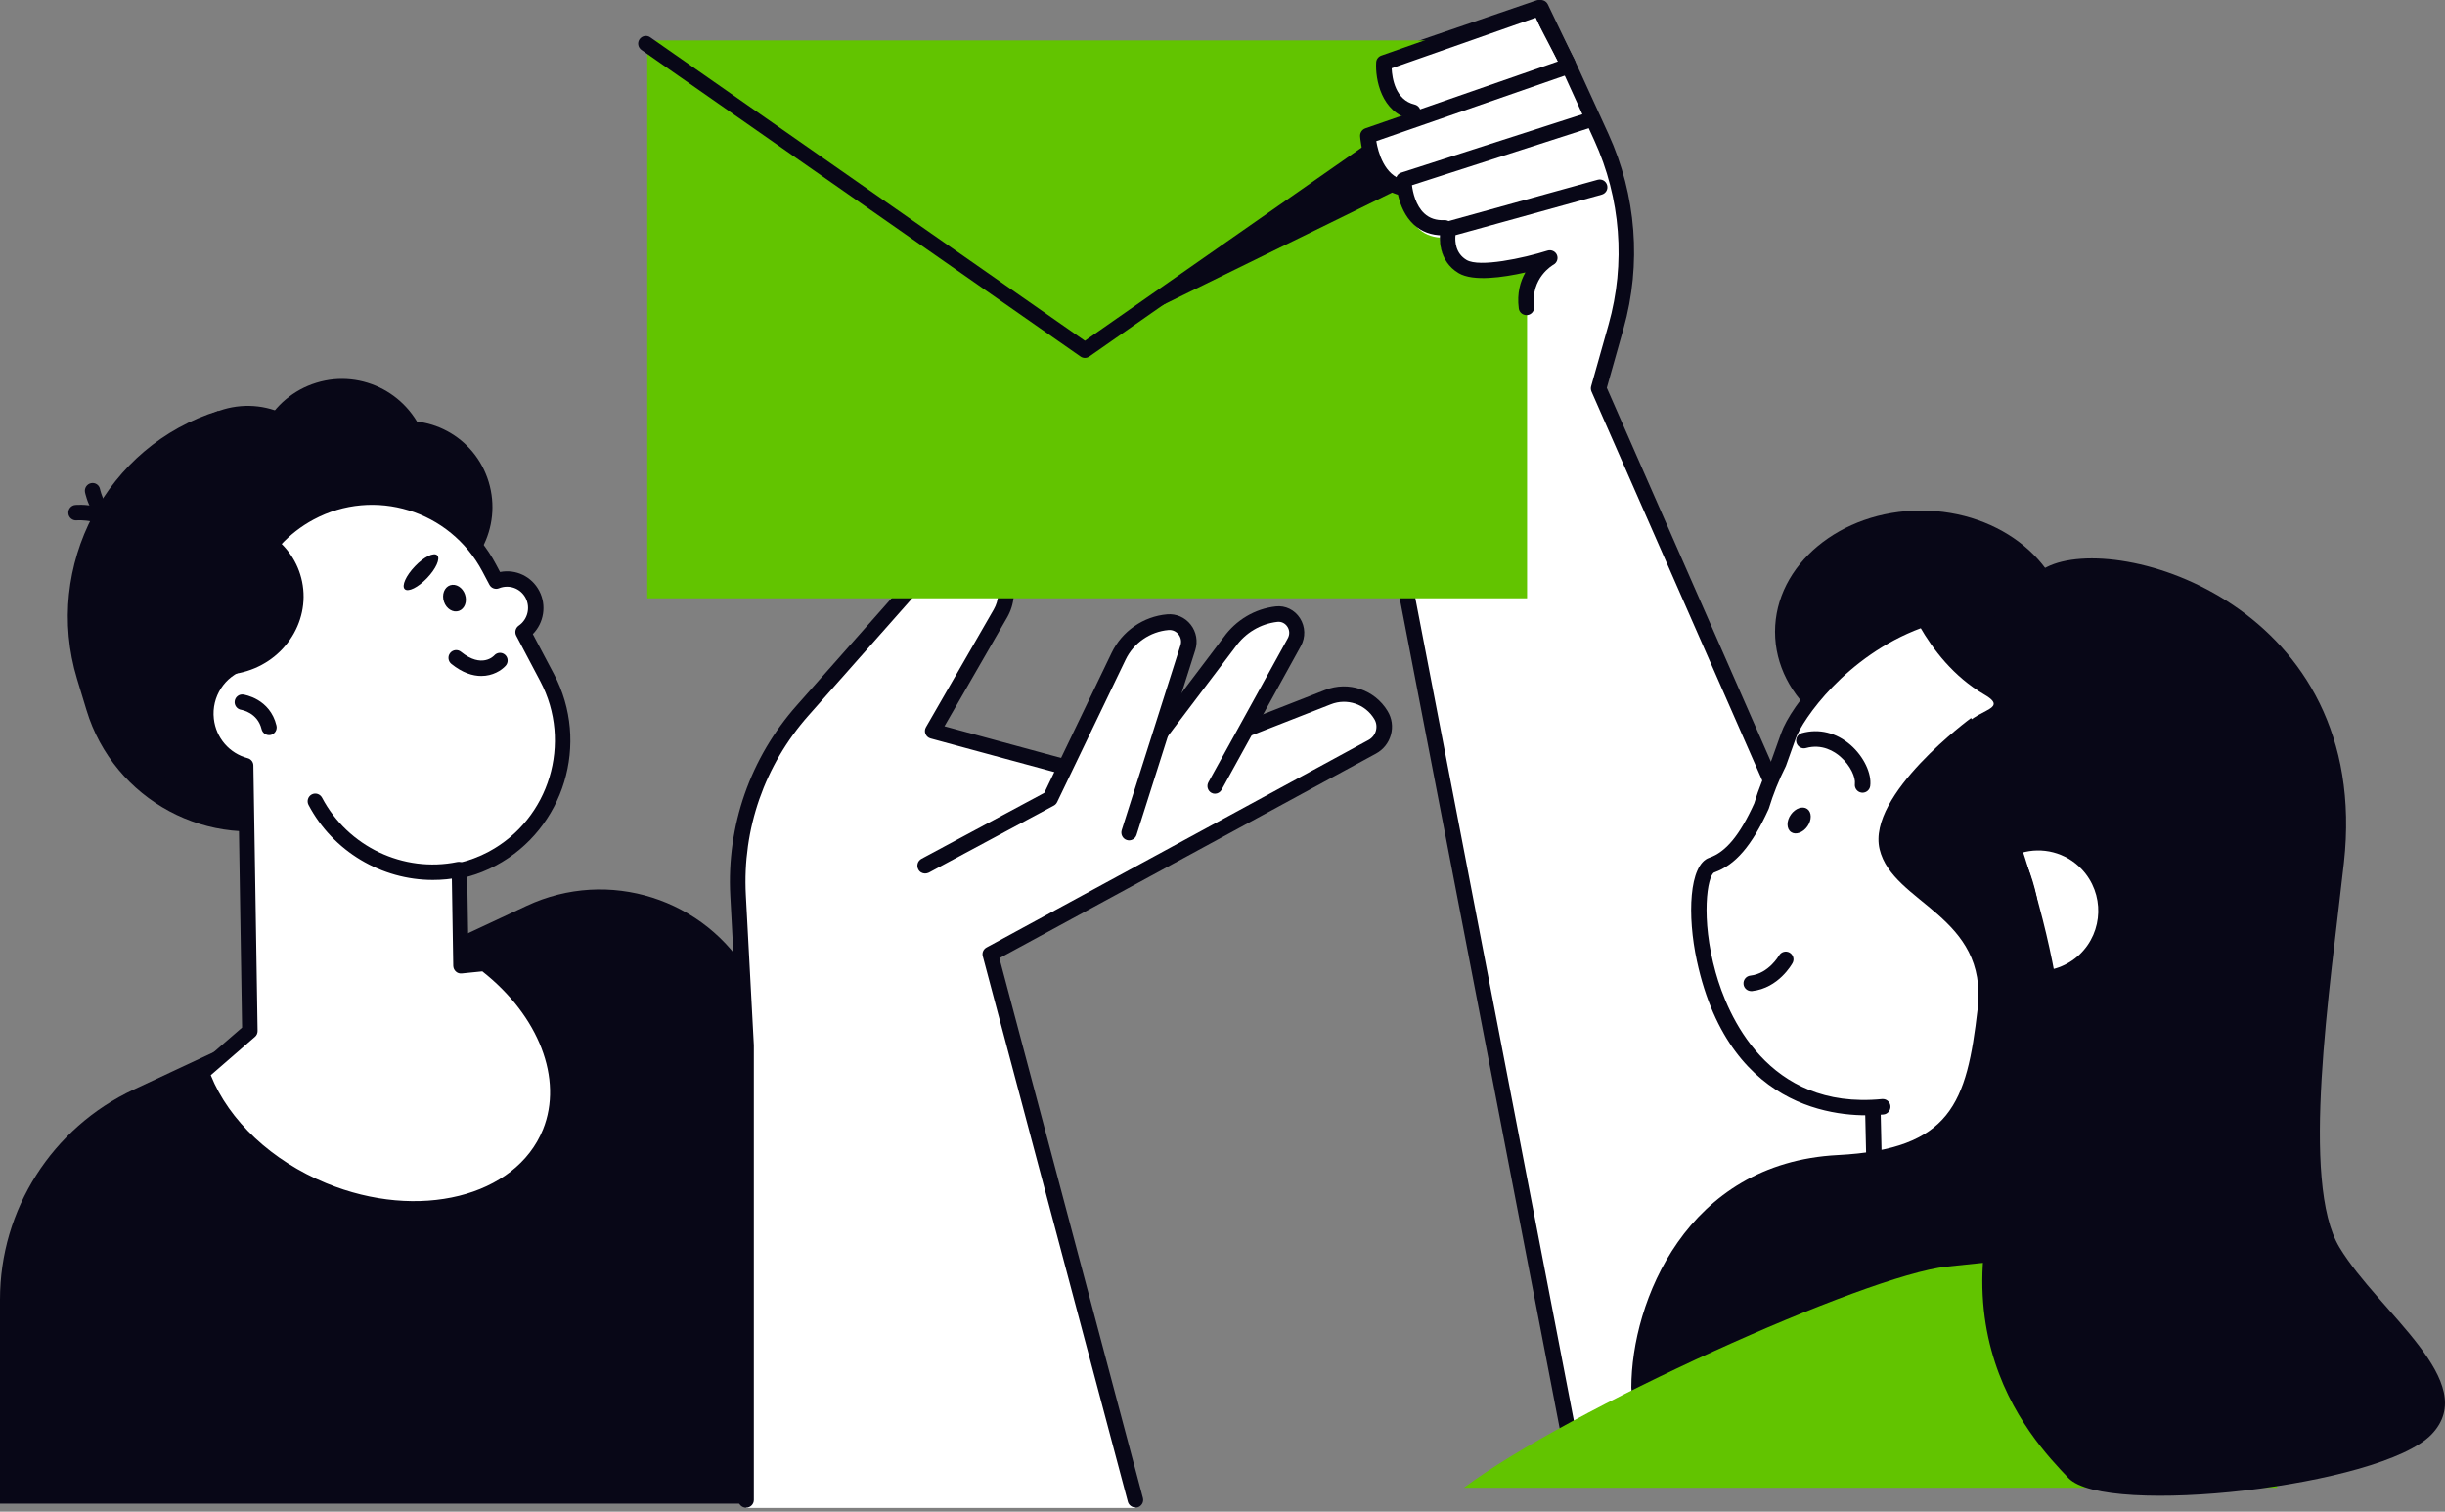 <?xml version="1.0" encoding="UTF-8"?>
<svg width="613px" height="379px" viewBox="0 0 613 379" version="1.1" xmlns="http://www.w3.org/2000/svg" xmlns:xlink="http://www.w3.org/1999/xlink">
    <rect x="0" y="0" width="613" height="379" fill="#808080" stroke="none"/>
    <title>Design set-02-10</title>
    <g id="Web-design" stroke="none" stroke-width="1" fill="none" fill-rule="evenodd">
        <g id="Deployment" transform="translate(-1020, -275)" fill-rule="nonzero">
            <g id="Design-set-02-10" transform="translate(1020, 275)">
                <g id="Group" transform="translate(345, 0)">
                    <path d="M47.952,15.684 L56.496,34.382 C63.316,49.302 64.614,66.1 60.177,81.853 L55.799,97.373 L175.049,369.043 L50.083,368.869 L2.712,123.201 L1.918,15.239 L40.764,1.927 L47.952,15.684 Z" id="Path" fill="#FFFFFF"></path>
                    <path d="M175.049,371 C175.049,371 175.049,371 175.049,371 L50.083,370.826 C49.153,370.826 48.359,370.167 48.184,369.256 L0.833,123.569 C0.814,123.453 0.794,123.337 0.794,123.221 L0,15.258 C0,14.425 0.523,13.689 1.317,13.417 L40.163,0.106 C41.074,-0.204 42.062,0.184 42.508,1.036 L49.676,14.793 C49.696,14.832 49.715,14.851 49.715,14.89 L58.259,33.588 C65.253,48.895 66.59,66.236 62.037,82.396 L57.852,97.238 L176.831,368.287 C177.102,368.888 177.044,369.586 176.676,370.128 C176.308,370.671 175.688,371 175.049,371 Z M51.672,366.95 L172.084,367.105 L54.016,98.168 C53.842,97.761 53.803,97.296 53.919,96.869 L58.298,81.349 C62.599,66.081 61.34,49.689 54.714,35.196 L46.208,16.556 L39.834,4.311 L3.875,16.634 L4.65,123.027 L51.672,366.95 Z" id="Shape" fill="#080717"></path>
                </g>
                <path d="M0,377 L0,325.793 C0,303.258 13.055,282.748 33.486,273.178 L132.072,227.084 C152.503,217.533 176.855,225.251 188.037,244.835 L262,376.981 L0,376.981 L0,377 Z" id="Path" fill="#080717"></path>
                <g id="Group" transform="translate(183, 136)">
                    <path d="M4.051,240.024 L4.051,126.096 L2.044,88.443 C1.148,71.476 6.954,54.818 18.254,42.054 L50.595,5.505 C53.459,2.27 57.999,1.089 62.09,2.503 C68.383,4.672 71.149,12.013 67.837,17.766 L50.848,47.284 L96.555,59.699 L149.957,38.781 C154.886,36.844 160.517,38.742 163.244,43.274 C164.92,46.064 163.926,49.686 161.062,51.254 L65.305,103.279 L101.679,242.063 L4.051,242.063 L4.051,240.024 Z" id="Path" fill="#FFFFFF"></path>
                    <path d="M101.659,241.942 C100.802,241.942 100.003,241.361 99.77,240.509 L63.395,103.725 C63.162,102.873 63.551,101.962 64.35,101.536 L160.108,49.531 C161.023,49.027 161.686,48.194 161.958,47.206 C162.231,46.199 162.095,45.153 161.549,44.262 C159.309,40.524 154.711,38.975 150.658,40.582 L97.256,61.501 C96.867,61.656 96.438,61.675 96.029,61.559 L50.322,49.143 C49.738,48.988 49.27,48.562 49.037,48.02 C48.803,47.458 48.842,46.838 49.153,46.315 L66.142,16.816 C67.428,14.57 67.643,11.897 66.746,9.495 C65.831,7.074 63.902,5.214 61.447,4.362 C58.096,3.2 54.394,4.169 52.056,6.822 L19.715,43.371 C8.688,55.826 3.116,71.805 3.993,88.385 L5.999,126.038 L5.999,240.063 C5.999,241.128 5.123,242 4.051,242 C2.979,242 2.103,241.128 2.103,240.063 L2.103,126.135 L0.096,88.578 C-0.839,70.991 5.084,54.024 16.793,40.815 L49.134,4.265 C52.524,0.43 57.862,-0.984 62.733,0.701 C66.279,1.922 69.065,4.633 70.39,8.139 C71.714,11.645 71.383,15.499 69.532,18.753 L53.79,46.083 L96.438,57.666 L149.236,36.98 C155.081,34.694 161.666,36.921 164.9,42.287 C165.991,44.088 166.284,46.199 165.719,48.233 C165.154,50.267 163.829,51.932 161.978,52.94 L67.565,104.229 L103.549,239.56 C103.822,240.586 103.199,241.651 102.166,241.923 C101.991,241.923 101.835,241.942 101.659,241.942 Z" id="Path" fill="#080717"></path>
                </g>
                <g id="Group" transform="translate(282, 152)">
                    <path d="M22.596,45.054 L42.491,8.972 C44.336,5.644 41.738,1.558 38.049,1.966 L38.049,1.966 C33.343,2.492 29.071,5.041 26.247,8.972 L1.872,41.2 L22.596,45.054 Z" id="Path" fill="#FFFFFF"></path>
                    <path d="M22.596,47 C22.276,47 21.956,46.922 21.673,46.747 C20.77,46.222 20.45,45.034 20.977,44.1 L40.873,8.019 C41.381,7.104 41.343,6.014 40.778,5.139 C40.214,4.263 39.273,3.796 38.256,3.912 C34.078,4.38 30.256,6.637 27.772,10.14 L3.359,42.407 C2.719,43.263 1.533,43.4 0.724,42.738 C-0.105,42.076 -0.236,40.85 0.404,40.013 L24.779,7.785 C27.866,3.465 32.628,0.623 37.861,0.04 C40.27,-0.233 42.604,0.915 43.941,3.017 C45.277,5.119 45.352,7.785 44.148,9.965 L24.252,46.046 C23.894,46.65 23.254,47 22.596,47 Z" id="Path" fill="#080717"></path>
                </g>
                <g id="Group" transform="translate(230, 154)">
                    <path d="M1.936,63.033 L33.277,46.2 L50.415,10.546 C52.746,5.689 57.449,2.424 62.792,1.972 L62.792,1.972 C66.231,1.677 68.874,5.04 67.805,8.363 L53.077,54.695 L1.936,63.033 Z" id="Path" fill="#FFFFFF"></path>
                    <path d="M1.936,65 C1.237,65 0.557,64.626 0.227,63.958 C-0.279,62.994 0.09,61.814 1.043,61.303 L31.82,44.784 L48.686,9.701 C51.309,4.234 56.652,0.536 62.636,0.025 C64.91,-0.171 67.105,0.792 68.524,2.601 C69.942,4.411 70.37,6.79 69.67,8.993 L54.942,55.325 C54.612,56.347 53.524,56.937 52.494,56.603 C51.464,56.269 50.92,55.167 51.231,54.125 L65.959,7.793 C66.27,6.849 66.076,5.846 65.473,5.06 C64.851,4.273 63.938,3.88 62.967,3.958 C58.342,4.352 54.204,7.203 52.183,11.431 L35.045,47.085 C34.871,47.458 34.579,47.773 34.21,47.97 L2.869,64.784 C2.558,64.921 2.247,65 1.936,65 Z" id="Path" fill="#080717"></path>
                </g>
                <g id="Group" transform="translate(17, 95)">
                    <path d="M77.38,105.586 L57.873,111.583 C35.461,118.492 11.509,105.625 4.68,83.015 L2.314,75.213 C-6.247,46.897 9.701,16.66 37.769,8.004 L42.271,15.146 C59.874,9.731 78.65,19.823 84.037,37.562 L94.695,72.768 C98.85,86.605 91.078,101.375 77.38,105.586 Z" id="Path" fill="#080717"></path>
                    <ellipse id="Oval" fill="#080717" transform="translate(54.008, 64.351) rotate(-0.917) translate(-54.008, -64.351) " cx="54.008" cy="64.351" rx="47.846" ry="45.338"></ellipse>
                    <path d="M98.446,140.986 C84.21,137.958 71.821,127.769 66.549,112.922 L61.701,99.259 L97.6,86.217 L98.446,140.986 Z" id="Path" fill="#080717"></path>
                    <path d="M42.059,71.079 C38.808,55.961 44.83,39.716 57.527,32.089 L57.527,32.089 C65.434,27.334 74.36,26.888 82.209,29.993 C78.034,30.478 66.376,32.497 64.202,40.337 C61.547,49.905 61.49,68.09 42.059,71.079 Z" id="Path" fill="#080717"></path>
                    <path d="M105.526,25.84 C108.969,37.232 102.621,49.304 91.309,52.778 C80.016,56.252 68.05,49.847 64.606,38.435 C61.163,27.043 67.511,14.971 78.823,11.497 C90.116,8.023 102.082,14.428 105.526,25.84 Z" id="Path" fill="#080717"></path>
                    <path d="M31.555,16.932 C10.278,26.577 -1.303,50.565 4.814,73.719 C10.817,75.524 17.473,75.621 24.033,73.602 C41.059,68.362 50.851,50.876 45.907,34.534 C43.56,26.752 38.269,20.639 31.555,16.932 Z" id="Path" fill="#080717"></path>
                    <ellipse id="Oval" fill="#080717" transform="translate(45.136, 28.336) rotate(-4.767) translate(-45.136, -28.336) " cx="45.136" cy="28.336" rx="21.393" ry="21.579"></ellipse>
                    <path d="M89.77,15.728 C93.31,27.451 86.769,39.872 75.149,43.443 C63.529,47.014 51.217,40.415 47.677,28.693 C44.137,16.97 50.678,4.55 62.298,0.978 C73.918,-2.612 86.23,3.987 89.77,15.728 Z" id="Path" fill="#080717"></path>
                    <path d="M13.837,40.629 C13.202,40.629 12.587,40.318 12.221,39.736 C9.143,34.884 2.314,35.466 2.237,35.466 C1.178,35.563 0.236,34.787 0.14,33.719 C0.043,32.652 0.813,31.701 1.852,31.604 C2.217,31.565 11.105,30.75 15.453,37.64 C16.03,38.552 15.761,39.736 14.876,40.318 C14.549,40.531 14.183,40.629 13.837,40.629 Z" id="Path" fill="#080717"></path>
                    <path d="M14.51,39.872 C14.337,39.872 14.164,39.852 13.991,39.794 C6.2,37.582 4.391,28.79 4.314,28.421 C4.103,27.373 4.795,26.344 5.834,26.131 C6.873,25.917 7.893,26.597 8.085,27.645 L8.085,27.645 C8.104,27.722 9.528,34.496 15.03,36.048 C16.049,36.339 16.646,37.407 16.357,38.435 C16.126,39.309 15.357,39.872 14.51,39.872 Z" id="Path" fill="#080717"></path>
                    <g transform="translate(31.633, 27.702)">
                        <path d="M72.854,118.835 L66.909,119.437 L66.525,95.623 C69.333,94.983 72.104,93.993 74.778,92.557 C90.995,83.862 97.132,63.542 88.514,47.182 L82.492,35.77 C85.493,33.713 86.571,29.695 84.859,26.357 L84.859,26.357 C83.127,23 79.164,21.602 75.759,22.98 L74.027,19.7 C65.409,3.34 45.267,-2.852 29.049,5.843 L29.049,5.843 C15.371,13.179 8.868,28.783 12.331,43.3 C6.329,45.202 2.308,51.16 3.039,57.701 C3.674,63.407 7.752,67.851 12.927,69.248 L13.986,135.778 L1.904,146.239 C6.194,158.213 17.237,169.47 32.435,175.719 C56.579,185.637 82.011,179.116 89.264,161.144 C94.958,147.132 87.783,130.266 72.854,118.835 Z" id="Path" fill="#FFFFFF"></path>
                        <path d="M55.078,182.298 C47.556,182.298 39.572,180.765 31.723,177.544 C16.583,171.314 4.77,159.882 0.115,146.918 C-0.154,146.161 0.057,145.307 0.673,144.783 L12.062,134.924 L11.042,70.704 C5.617,68.685 1.789,63.833 1.134,57.953 C0.384,51.199 4.097,44.814 10.119,42.116 C7.233,26.92 14.486,11.51 28.164,4.174 C36.456,-0.27 45.978,-1.202 54.963,1.554 C63.947,4.329 71.334,10.462 75.74,18.827 L76.74,20.709 C80.665,19.933 84.685,21.796 86.59,25.484 C88.456,29.094 87.725,33.46 84.955,36.274 L90.245,46.289 C99.364,63.562 92.842,85.085 75.72,94.284 C73.489,95.488 71.065,96.439 68.506,97.137 L68.833,117.302 L72.7,116.914 C73.181,116.855 73.662,117.011 74.066,117.302 C90.091,129.568 96.94,147.5 91.111,161.92 C85.82,174.923 71.603,182.298 55.078,182.298 Z M4.213,146.86 C8.791,158.291 19.526,168.344 33.185,173.953 C56.309,183.443 80.665,177.388 87.513,160.445 C92.592,147.85 86.494,132.013 72.296,120.834 L67.121,121.358 C66.582,121.416 66.044,121.242 65.659,120.873 C65.255,120.504 65.024,120 65.005,119.456 L64.62,95.643 C64.601,94.731 65.236,93.915 66.121,93.721 C68.891,93.081 71.507,92.111 73.893,90.83 C89.149,82.64 94.939,63.465 86.821,48.094 L80.799,36.682 C80.338,35.809 80.607,34.722 81.415,34.159 C83.647,32.626 84.397,29.656 83.166,27.25 C81.896,24.804 79.029,23.756 76.471,24.785 C75.567,25.154 74.528,24.766 74.066,23.892 L72.335,20.612 C64.216,5.222 45.209,-0.62 29.972,7.57 C17.352,14.344 10.869,28.861 14.236,42.854 C14.466,43.843 13.909,44.853 12.947,45.163 C7.714,46.813 4.366,51.995 4.982,57.507 C5.521,62.281 8.849,66.162 13.466,67.385 C14.293,67.599 14.89,68.355 14.89,69.229 L15.948,135.759 C15.948,136.341 15.717,136.884 15.274,137.253 L4.213,146.86 Z" id="Shape" fill="#080717"></path>
                    </g>
                    <path d="M50.447,89.303 C49.581,89.303 48.793,88.702 48.581,87.809 C47.581,83.656 43.637,82.996 43.464,82.957 C42.425,82.802 41.694,81.812 41.848,80.764 C42.002,79.716 42.964,78.978 44.002,79.134 C44.272,79.172 50.697,80.162 52.313,86.916 C52.563,87.964 51.928,89.012 50.89,89.264 C50.755,89.284 50.601,89.303 50.447,89.303 Z" id="Path" fill="#080717"></path>
                    <path d="M103.66,74.476 C101.486,74.476 98.927,73.68 96.157,71.448 C95.33,70.769 95.195,69.546 95.868,68.712 C96.542,67.877 97.753,67.741 98.581,68.42 C103.813,72.671 106.815,69.449 106.93,69.313 C107.642,68.517 108.854,68.459 109.643,69.177 C110.431,69.895 110.489,71.118 109.777,71.914 C108.7,73.098 106.526,74.476 103.66,74.476 Z" id="Path" fill="#080717"></path>
                    <path d="M99.581,54.039 C100.197,55.825 99.504,57.669 98.042,58.173 C96.58,58.678 94.906,57.649 94.31,55.864 C93.714,54.078 94.387,52.234 95.849,51.73 C97.311,51.245 98.985,52.273 99.581,54.039 Z" id="Path" fill="#080717"></path>
                    <path d="M92.617,44.219 C93.463,45.034 92.309,47.596 90.058,49.944 C87.807,52.293 85.306,53.515 84.479,52.7 C83.633,51.885 84.787,49.323 87.038,46.975 C89.27,44.627 91.77,43.404 92.617,44.219 Z" id="Path" fill="#080717"></path>
                    <path d="M50.851,39.095 C37.134,43.831 28.612,57.998 31.074,72.69 C34.691,74.165 38.808,74.612 42.983,73.738 C53.814,71.487 60.874,61.22 58.739,50.818 C57.719,45.869 54.795,41.774 50.851,39.095 Z" id="Path" fill="#080717"></path>
                    <path d="M91.501,125.615 C78.708,125.615 66.511,118.492 60.355,106.809 C59.855,105.858 60.22,104.694 61.143,104.189 C62.086,103.684 63.24,104.053 63.741,104.985 C70.205,117.25 84.152,123.888 97.638,121.112 C98.677,120.899 99.697,121.578 99.908,122.626 C100.12,123.674 99.446,124.703 98.408,124.916 C96.099,125.402 93.79,125.615 91.501,125.615 Z" id="Path" fill="#080717"></path>
                </g>
                <g id="Group" transform="translate(424, 128)">
                    <ellipse id="Oval" fill="#080717" cx="57.626" cy="30.397" rx="36.596" ry="30.397"></ellipse>
                    <g transform="translate(43.123, 125.015)">
                        <polygon id="Path" fill="#FFFFFF" points="75.754 105.038 3.592 76.277 1.942 3.506 69.309 1.949"></polygon>
                        <path d="M75.754,106.985 C75.521,106.985 75.269,106.946 75.036,106.849 L2.874,78.088 C2.156,77.796 1.67,77.114 1.651,76.316 L0,3.526 C-0.019,2.455 0.816,1.559 1.903,1.54 L69.27,0.001 C70.338,-0.038 71.192,0.78 71.25,1.832 L77.715,104.921 C77.754,105.583 77.463,106.226 76.919,106.615 C76.57,106.869 76.162,106.985 75.754,106.985 Z M5.514,74.952 L73.638,102.098 L67.484,3.935 L3.922,5.395 L5.514,74.952 Z" id="Shape" fill="#080717"></path>
                    </g>
                    <g transform="translate(0, 22.275)" id="Path">
                        <path d="M95.872,131.288 C111.364,126.342 125.187,115.476 133.729,99.801 C151.008,68.138 139.845,29.543 109.656,12.056 C60.131,-16.628 27.903,24.207 24.37,34.255 C23.535,36.611 22.739,38.89 21.924,41.09 C20.157,44.615 18.72,48.237 17.614,51.897 C14.178,59.453 10.392,64.866 5.15,66.658 C-2.887,69.404 1.461,131.834 48.016,127.258 L95.872,131.288 Z" fill="#FFFFFF"></path>
                        <path d="M95.872,133.236 C95.057,133.236 94.28,132.71 94.028,131.873 C93.698,130.841 94.261,129.75 95.29,129.419 C110.957,124.415 124.003,113.568 132.04,98.847 C148.698,68.333 138.428,30.945 108.705,13.731 C90.921,3.429 73.74,1.229 57.665,7.188 C38.872,14.159 27.884,30.146 26.214,34.878 C25.379,37.234 24.564,39.532 23.768,41.733 C23.749,41.811 23.71,41.869 23.671,41.947 C21.963,45.335 20.565,48.86 19.478,52.423 C19.458,52.501 19.419,52.579 19.381,52.657 C15.226,61.77 11.032,66.638 5.791,68.449 C4.063,69.287 2.335,79.899 6.14,93.511 C9.072,104.007 19.012,128.095 47.842,125.271 C48.929,125.174 49.861,125.953 49.958,127.024 C50.055,128.095 49.278,129.049 48.21,129.146 C39.377,130.023 9.906,129.809 1.442,90.649 C-1.024,79.296 -0.538,66.502 4.548,64.769 C8.683,63.348 12.178,59.141 15.808,51.158 C16.934,47.458 18.39,43.797 20.157,40.272 C20.934,38.111 21.73,35.871 22.545,33.573 C25.03,26.544 37.474,10.498 56.306,3.527 C73.526,-2.86 91.814,-0.562 110.646,10.342 C142.233,28.627 153.124,68.333 135.457,100.697 C126.954,116.294 113.112,127.803 96.474,133.099 C96.26,133.216 96.066,133.236 95.872,133.236 Z" fill="#080717"></path>
                    </g>
                    <path d="M120.936,23.406 C100.512,12.19 76.691,12.891 57.044,23.075 C63.159,24.536 69.139,26.775 74.866,29.91 C113.675,51.214 125.75,103.985 101.852,147.799 C100.531,150.233 99.095,152.57 97.619,154.848 C117.732,151.09 136.273,138.374 147.067,118.59 C165.801,84.24 154.114,41.614 120.936,23.406 Z" id="Path" fill="#080717"></path>
                    <path d="M52.637,18.636 C52.637,18.636 58.073,37.154 73.488,46.131 C81.641,50.883 66.013,49.383 67.197,59.12 C76.186,132.026 81.972,145.813 81.972,145.813 C83.33,152.064 88.592,156.718 94.96,157.263 L114.121,158.918 L120.14,141.276 L129.924,65.273 C129.944,65.273 90.63,8.354 52.637,18.636 Z" id="Path" fill="#080717"></path>
                    <path d="M97.93,89.926 C93.892,85.661 87.99,84.279 82.729,85.836 C87.485,95.047 88.689,105.582 86.378,115.435 C90.3,115.591 94.299,114.228 97.386,111.307 C103.405,105.563 103.657,96.001 97.93,89.926 Z" id="Path" fill="#FFFFFF"></path>
                    <path d="M15.051,120.479 C14.08,120.479 13.226,119.739 13.129,118.746 C13.013,117.675 13.789,116.72 14.838,116.604 C19.439,116.097 21.982,111.619 22.021,111.58 C22.545,110.645 23.729,110.294 24.661,110.82 C25.593,111.346 25.942,112.514 25.418,113.449 C25.282,113.702 21.924,119.739 15.265,120.479 C15.187,120.459 15.129,120.479 15.051,120.479 Z" id="Path" fill="#080717"></path>
                    <path d="M42.969,70.745 C42.891,70.745 42.794,70.745 42.716,70.726 C41.648,70.589 40.911,69.596 41.047,68.545 C41.26,66.928 39.979,63.949 37.436,61.729 C35.96,60.424 32.854,58.419 28.777,59.548 C27.748,59.84 26.68,59.217 26.389,58.185 C26.098,57.153 26.719,56.082 27.748,55.79 C32.058,54.602 36.407,55.673 39.979,58.789 C43.279,61.69 45.298,65.916 44.891,69.07 C44.755,70.044 43.92,70.745 42.969,70.745 Z" id="Path" fill="#080717"></path>
                    <path d="M29.146,79.177 C28.02,80.774 26.175,81.416 25.03,80.598 C23.885,79.78 23.865,77.833 24.991,76.236 C26.117,74.64 27.962,73.997 29.107,74.815 C30.252,75.633 30.272,77.58 29.146,79.177 Z" id="Path" fill="#080717"></path>
                </g>
                <path d="M494.189,180 C494.189,180 467.986,199.208 471.247,212.917 C474.527,226.626 498.557,229.376 495.82,252.972 C493.083,276.567 489.182,288.131 460.746,289.594 C422.8,291.544 409,326.47 409,347.882 C409,369.293 506.204,316.602 506.204,316.602 C506.204,316.602 539.511,282.047 494.189,180 Z" id="Path" fill="#080717"></path>
                <path d="M367,373 C393.05,353.487 467.784,319.69 488.103,317.556 L540.956,312 L571,373 L367,373 Z" id="Path" fill="#62C400"></path>
                <path d="M513.086,142.201 C531.172,132.943 594.785,152.002 587.652,216.31 C584.105,248.29 576.679,296.424 586.56,312.772 C596.441,329.12 622.206,346.553 609.596,359.647 C596.987,372.722 527.898,380.354 518.582,370.552 C509.266,360.751 478.006,328.597 513.651,269.19 C549.297,209.783 512.56,180.36 508.721,178.191 C504.862,175.982 486.542,155.799 513.086,142.201 Z" id="Path" fill="#080717"></path>
                <g id="Group" transform="translate(160, 9)">
                    <polygon id="Path" fill="#62C400" points="222.863 141 222.863 1.137 112.569 1.137 2.274 1.137 2.274 141 112.569 141"></polygon>
                    <path d="M112,80.734 C111.614,80.734 111.229,80.618 110.901,80.385 L0.83,3.524 C-0.038,2.924 -0.269,1.704 0.347,0.833 C0.964,-0.038 2.16,-0.271 3.027,0.349 L112,76.436 L220.973,0.349 C221.84,-0.271 223.055,-0.038 223.653,0.833 C224.269,1.704 224.038,2.924 223.17,3.524 L113.099,80.385 C112.771,80.618 112.386,80.734 112,80.734 Z" id="Path" fill="#080717"></path>
                    <polygon id="Path" fill="#080717" points="222.863 22.669 222.863 1.137 111.431 77.323"></polygon>
                </g>
                <path d="M403.966,57.291 C403.017,45.237 391.158,18.394 390.665,17.258 L384.84,4.03 C384.48,3.182 383.569,2.797 382.772,3.105 L348.789,16.103 C348.144,16.353 347.708,16.969 347.67,17.701 C347.499,20.878 348.315,26.636 352.053,29.601 L344.141,32.509 C343.42,32.778 342.964,33.51 343.002,34.338 C343.021,34.82 343.742,45.892 351.616,47.952 C351.863,50.186 352.679,54.287 355.316,57.002 C356.872,58.6 358.827,59.428 361.085,59.563 C361.085,62.278 361.957,65.763 365.183,67.824 C368.352,69.846 379.319,67.805 384.195,66.611 C383.094,68.71 380.685,74.351 381.463,77.914 C381.728,78.954 405.01,70.5 403.966,57.291 Z" id="Path" fill="#FFFFFF"></path>
                <path d="M351.424,49 C351.27,49 351.135,48.98 350.98,48.941 C341.853,46.74 341.043,34.677 341.004,34.166 C340.946,33.282 341.487,32.476 342.316,32.181 L391.444,15.107 C392.447,14.754 393.547,15.304 393.895,16.325 C394.242,17.347 393.702,18.467 392.698,18.821 L345.056,35.384 C345.52,38.154 347.063,43.97 351.868,45.129 C352.91,45.385 353.547,46.446 353.296,47.487 C353.103,48.391 352.312,49 351.424,49 Z" id="Path" fill="#080717"></path>
                <path d="M354.217,30 C354.061,30 353.925,29.981 353.77,29.942 C346.269,28.187 344.773,19.818 345.026,15.634 C345.065,14.862 345.589,14.187 346.308,13.937 L385.655,0.11 C386.588,-0.217 387.637,0.207 388.065,1.094 L394.807,15.171 C395.273,16.135 394.865,17.292 393.894,17.736 C392.922,18.198 391.776,17.793 391.31,16.829 L385.306,4.333 L348.912,17.119 C349.029,19.625 349.845,25.063 354.664,26.201 C355.713,26.452 356.354,27.493 356.101,28.515 C355.888,29.402 355.091,30 354.217,30 Z" id="Path" fill="#080717"></path>
                <path d="M361.746,59 C358.834,59 356.368,58.085 354.407,56.255 C350.136,52.27 350,45.387 350,45.101 C349.981,44.262 350.525,43.519 351.34,43.271 L398.458,28.095 C399.486,27.77 400.574,28.304 400.904,29.315 C401.234,30.306 400.69,31.393 399.661,31.717 L354,46.436 C354.233,48.266 354.951,51.526 357.087,53.509 C358.407,54.729 360.057,55.282 362.154,55.187 C363.241,55.149 364.134,55.969 364.173,57.017 C364.211,58.066 363.377,58.962 362.309,59 C362.115,59 361.921,59 361.746,59 Z" id="Path" fill="#080717"></path>
                <path d="M382.692,79 C381.726,79 380.895,78.287 380.779,77.304 C380.296,73.506 381.165,70.518 382.441,68.301 C376.817,69.574 369.376,70.634 365.724,68.494 C360.621,65.487 360.621,59.608 361.337,56.928 C361.51,56.273 362.032,55.752 362.689,55.559 L400.55,45.073 C401.594,44.784 402.637,45.381 402.927,46.422 C403.217,47.444 402.618,48.504 401.574,48.793 L364.912,58.952 C364.757,60.533 364.893,63.521 367.695,65.179 C370.942,67.087 381.861,64.754 387.988,62.827 C388.935,62.538 389.959,63 390.346,63.906 C390.732,64.812 390.365,65.872 389.495,66.354 C389.263,66.489 383.736,69.651 384.625,76.841 C384.76,77.901 384.006,78.865 382.943,79 C382.866,79 382.789,79 382.692,79 Z" id="Path" fill="#080717"></path>
            </g>
        </g>
    </g>
</svg>